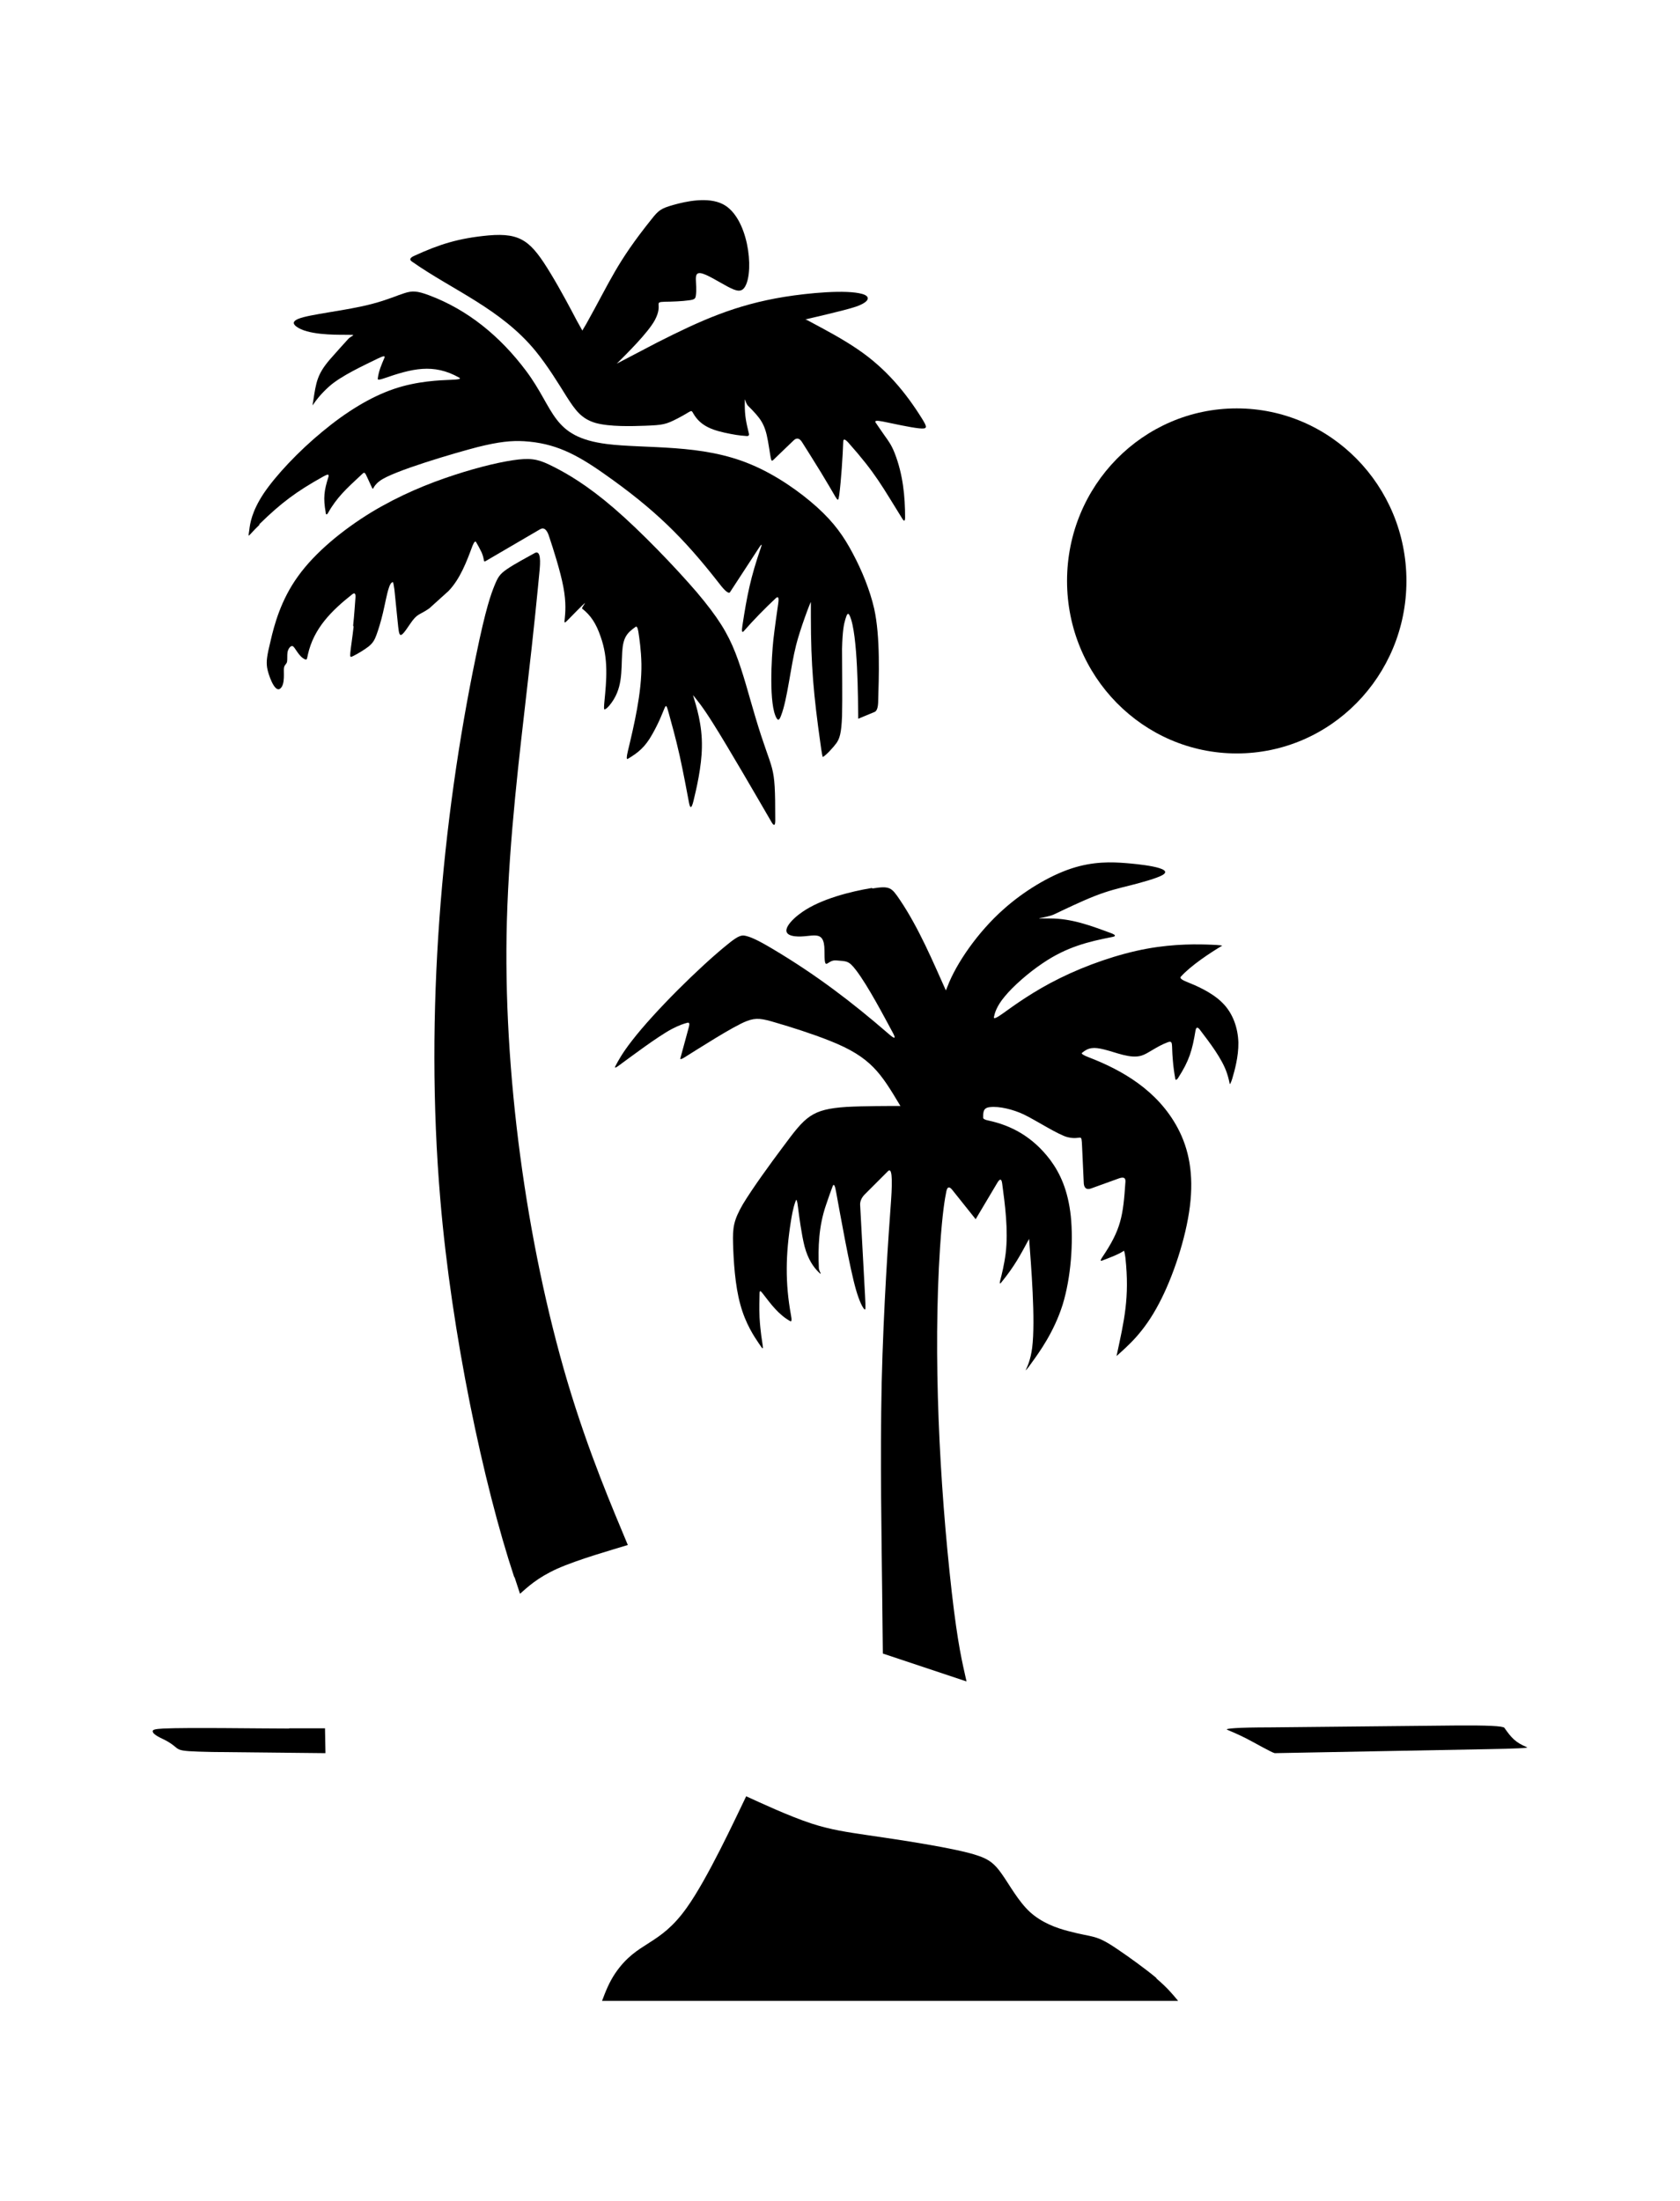 <?xml version="1.0" encoding="iso-8859-1"?>
<!-- Generator: Adobe Illustrator 28.5.0, SVG Export Plug-In . SVG Version: 9.03 Build 54727)  -->
<svg version="1.1" id="Livello_1" xmlns="http://www.w3.org/2000/svg" xmlns:xlink="http://www.w3.org/1999/xlink" x="0px" y="0px"
	 viewBox="0 0 935.435 1225.447" style="enable-background:new 0 0 935.435 1225.447;" xml:space="preserve">
<g id="Capa_1">
	<path d="M315.904,769.102c-22.708-76.737-36.019-172.396-33.67-256.441c1.305-46.329,7.178-93.572,11.093-128.155
		c4.046-34.584,6.134-56.639,7.178-67.601c0.653-7.308-0.261-10.31-2.741-9.005c-3.785,2.088-11.354,6.134-15.53,9.005
		s-5.09,4.698-6.917,9.135c-1.827,4.568-4.698,11.876-10.31,39.282c-18.923,91.223-28.711,198.106-19.837,302.509
		c6.264,74.518,24.013,158.563,41.109,210.112l0.261,0.261l3.002,9.135c4.176-3.654,9.527-8.874,20.75-13.964
		c11.745-5.22,31.191-10.701,39.282-13.181C341.352,840.357,327.91,809.428,315.904,769.102L315.904,769.102L315.904,769.102z"/>
	<path d="M263.05,303.985c0.914-2.219,1.566-3.002,2.088-2.088c0.783,1.305,2.219,3.915,3.132,5.873c2.088,5.09,0,5.873,3.785,3.654
		l28.58-16.705c2.219-1.305,3.915,0,5.22,4.307c2.088,6.264,6.134,18.793,7.83,27.797c1.697,9.005,1.044,14.616,0.783,17.488
		c-0.392,3.785-0.653,3.132,7.178-4.698s1.827-1.305,2.48-0.783c4.829,3.785,7.83,8.352,10.31,15.661
		c4.437,12.398,3.263,24.143,2.088,36.28c-0.261,2.741-0.261,4.176,0,4.176c0.261,0,0.914,0,2.741-2.088
		c7.7-9.266,6.525-18.923,7.178-29.885c0.522-7.961,2.48-10.44,7.439-13.964c0.653-0.522,1.175,0.392,1.566,2.741
		c0.522,3.393,1.566,10.31,1.697,17.879c0.261,15.922-4.176,34.453-7.569,48.678c-0.783,3.263-0.783,4.698,0,4.176
		c5.742-3.393,9.657-6.525,13.703-13.833c8.091-14.355,6.786-19.837,9.005-11.876c1.305,4.698,3.915,13.964,6.134,23.882
		c2.219,10.049,4.176,20.75,5.22,26.231c0.653,3.524,1.436,3.263,2.48-0.914c1.566-6.395,4.568-19.054,4.698-30.016
		c0.261-12.528-3.132-22.838-4.959-28.972c2.48,3.132,4.959,5.873,10.962,15.4c8.222,12.92,25.579,42.936,32.626,55.073
		c1.436,2.61,2.219,2.349,2.219-0.652c0-34.453-1.044-23.752-11.223-58.074c-3.263-10.832-6.656-24.274-10.962-35.236
		c-4.307-10.962-9.527-19.576-21.533-33.801c-12.137-14.094-31.06-33.801-46.068-46.721c-15.008-12.92-25.97-19.184-33.409-22.969
		c-7.439-3.785-11.354-5.09-19.706-4.176c-8.352,0.914-21.403,3.915-35.758,8.613c-14.486,4.698-30.408,11.223-46.199,20.75
		c-15.791,9.657-31.321,22.316-40.848,35.628c-9.657,13.311-13.311,27.406-15.269,35.889c-2.088,8.483-2.48,11.484-1.958,15.008
		c0.522,3.393,4.046,13.964,7.178,11.745c3.132-2.219,1.827-9.918,2.219-11.745c0.261-1.566,1.436-1.958,1.697-3.263
		c0.261-1.305,0-3.393,0.261-5.351c0.392-1.958,1.697-3.654,2.741-3.393c1.436,0.261,3.393,6.003,7.178,7.439
		c0.914,0.261,0.914-0.261,1.436-2.741c3.263-14.616,13.181-24.404,24.535-33.409c1.436-1.175,2.088-0.653,1.958,1.566
		c-0.261,3.263-0.653,9.657-1.305,15.791l0.261,0.522c-0.653,6.003-1.566,11.615-1.827,14.486c-0.261,2.741,0,2.741,1.958,1.697
		c2.088-1.044,5.873-3.263,8.352-5.22c2.349-1.958,3.263-3.654,4.307-6.525s2.349-7.047,3.524-12.006s2.219-10.832,3.263-13.833
		c0.914-3.002,1.827-3.263,2.219-3.393c0.261,0,0.522,1.305,0.914,4.046c0.392,4.176,1.305,12.659,1.827,18.01
		c0.914,8.613,0.783,10.44,6.786,1.436c4.307-6.395,5.09-4.829,10.832-8.874l10.701-9.657
		C256.263,322.255,259.917,312.467,263.05,303.985L263.05,303.985L263.05,303.985z"/>
	<path d="M684.709,603.362c0,0.653,0.653-0.261,1.436-2.871c1.175-4.046,3.524-12.006,3.393-20.098
		c-0.261-8.091-3.002-16.313-9.005-22.186c-5.873-5.873-15.008-9.657-19.576-11.484c-3.002-1.174-4.176-2.219-3.524-2.871
		c5.612-6.264,16.313-13.311,23.099-17.357c0.391,0-1.697-0.392-6.134-0.522c-6.656-0.261-20.098-0.653-35.758,2.219
		c-15.791,2.871-33.801,9.135-48.548,16.444c-14.617,7.178-25.84,15.399-31.452,19.445c-3.785,2.741-5.481,3.393-5.22,2.219
		c0.391-1.958,1.305-5.873,6.003-11.484c4.698-5.742,13.311-13.311,21.142-18.532c13.442-9.135,25.448-12.006,38.76-14.617
		c2.219-0.391,1.958-1.174-0.914-2.219c-11.354-4.176-21.664-8.091-33.931-8.091s-2.349,0,2.61-2.349s14.878-7.178,22.577-10.179
		c7.7-3.002,13.311-4.307,20.098-6.003c6.656-1.697,14.486-3.915,17.488-5.612c7.569-4.307-15.4-6.264-20.098-6.656
		c-8.091-0.653-18.401-1.044-30.669,3.002c-12.267,4.046-26.492,12.659-37.585,22.577c-14.355,12.659-26.492,30.277-31.321,43.066
		l-0.914,2.219c-7.047-15.661-15.008-34.714-25.579-50.375c-4.698-6.917-5.481-7.961-15.269-6.395l-0.391-0.261
		c-11.876,1.958-28.319,6.134-38.629,13.311c-6.134,4.176-14.225,12.398-4.176,13.572c9.266,1.044,16.444-4.829,16.444,7.961
		c0,12.789,1.175,4.959,6.525,5.481c5.873,0.522,6.917,0,11.093,5.481c6.656,8.744,15.399,25.448,20.62,35.106
		c1.697,3.263,0.783,3.263-2.871,0c-20.228-17.488-40.065-32.626-64.208-46.982c-8.744-5.22-12.137-6.525-14.616-7.178
		c-2.48-0.653-4.046-0.653-10.571,4.698c-15.53,12.528-40.717,37.455-53.115,53.507c-5.612,7.178-7.961,11.745-9.135,13.964
		c-0.783,1.436-0.261,1.436,1.697,0c6.786-4.959,21.664-16.182,29.494-20.359c4.176-2.219,7.178-3.132,8.744-3.524
		c1.044-0.261,1.305,0.392,0.914,2.088l-4.829,17.749c-0.13,0.653,0.653,0.522,2.48-0.653c6.525-4.046,27.145-17.357,34.453-20.098
		c5.351-2.088,8.613-1.436,16.444,0.914c7.7,2.219,20.098,6.134,29.885,10.049c23.099,9.135,28.319,18.01,39.282,36.28
		c-6.264,0-20.228,0-30.016,0.522c-19.576,1.305-22.838,5.351-35.236,22.055c-7.047,9.396-17.096,23.23-22.447,32.104
		c-5.22,9.005-5.742,13.05-5.481,22.055c0.261,9.005,1.044,23.099,4.046,33.801c2.871,10.701,7.83,18.01,10.31,21.664
		c4.307,6.395,1.305,1.566,0.391-14.486c-0.261-5.612,0-10.571,0-13.05c0-2.48,0.653-1.697,1.958,0
		c4.437,5.742,8.744,11.615,15.138,15.138c0.783,0.392,0.914-0.653,0.392-3.393c-3.263-17.749-3.002-33.801,0-52.463
		c1.175-7.439,2.219-10.049,2.741-11.354c0.392-0.914,0.783,0.392,1.175,3.785c0.653,5.09,1.958,15.138,3.654,21.794
		c1.958,7.308,4.959,11.484,7.7,14.225s0.261-0.522,0.261-2.088c-0.522-11.876,0-23.491,3.915-34.975
		c1.175-3.524,2.871-8.352,3.785-10.701c0.652-1.566,1.305-0.391,1.958,3.524c2.219,12.006,7.569,42.414,11.093,54.42
		c1.827,6.264,3.524,9.396,4.437,10.44c0.914,1.044,0.914,0,0.522-7.569l-2.741-50.636c0-1.958,0.914-4.046,3.002-6.003
		l12.528-12.528c2.088-2.088,2.61,3.393,1.697,16.444c-1.436,19.576-4.176,58.596-5.22,101.402
		c-0.914,42.936,0,89.656,0.261,115.496l0.392,35.236l46.59,15.53c-2.349-10.571-4.829-20.098-8.222-49.722
		c-6.917-61.076-10.44-131.94-6.525-191.841c1.305-19.706,2.741-27.536,3.524-31.321c0.522-2.61,1.697-2.871,3.393-0.653
		l12.92,16.183l11.876-19.967c1.566-2.741,2.48-2.741,2.871,0c1.566,11.615,3.524,26.231,1.958,39.021
		c-0.783,6.134-2.219,12.006-3.002,14.877c-0.522,1.958-0.261,2.349,0.653,1.175c7.308-9.005,10.31-14.747,15.4-24.143
		c1.044,14.094,3.654,45.285,1.697,60.685c-0.914,6.786-2.61,10.179-3.393,12.006c-0.653,1.175,0.522,0,3.263-3.915
		c4.046-5.612,12.267-16.835,17.096-32.104c4.698-15.269,6.003-34.714,4.568-49.2c-1.566-14.486-5.873-23.882-11.484-31.452
		c-9.788-12.92-21.664-19.184-34.453-21.925c-1.958-0.391-2.871-0.914-2.871-1.566c0-3.132,0-5.481,3.654-5.873
		c5.351-0.653,13.05,1.305,18.923,4.046c6.786,3.263,19.445,11.484,24.404,12.659c7.961,1.958,7.7-3.002,8.091,5.22
		c0.261,4.959,0.653,14.878,0.914,19.837c0,3.263,1.566,4.437,4.046,3.524c3.915-1.436,11.615-4.176,15.53-5.612
		c2.61-0.914,3.785-0.391,3.654,1.827c-1.305,19.184-2.349,26.492-13.05,42.283c-1.044,1.566-0.914,2.088,0.261,1.566
		c3.132-1.175,9.396-3.524,11.876-5.351c0.261-0.13,0.522,1.175,0.914,3.915c2.349,22.316-0.653,34.584-4.959,54.681
		c6.134-5.612,15.008-12.789,23.621-29.233c7.7-14.486,15.008-36.28,17.227-54.159c2.219-17.879-0.522-31.843-6.786-43.588
		c-11.223-21.011-31.06-32.235-49.331-39.282c-3.132-1.174-4.437-2.088-4.046-2.48c3.654-3.132,6.656-3.393,12.398-1.958
		c6.525,1.566,14.747,5.351,20.881,3.393c3.785-1.174,8.222-5.09,14.616-7.439c3.132-1.044,1.958,1.044,2.741,9.657
		c0.261,3.785,0.914,8.091,1.305,10.179c0,1.436,0.783,1.436,1.697,0c6.134-9.527,7.83-15.269,9.657-26.362
		c0.392-2.088,1.305-2.088,2.741,0c4.959,6.525,12.137,15.791,14.747,23.752C684.056,600.099,684.448,602.187,684.709,603.362
		L684.709,603.362L684.709,603.362z"/>
	<path d="M229.249,145.552l0.392,0.261c22.316,15.661,49.461,26.231,68.645,49.722c6.786,8.352,12.659,18.01,17.227,25.318
		c4.698,7.308,8.091,12.267,16.052,14.616c7.961,2.219,20.489,1.827,27.667,1.566c9.918-0.392,11.484-0.653,18.271-4.176
		c7.83-4.046,7.178-5.09,8.483-2.741c4.307,7.569,11.484,9.657,20.881,11.484c4.568,0.914,7.569,1.044,9.005,1.175
		c1.044,0,1.436-0.522,1.044-1.697c-1.436-5.873-2.219-9.527-2.219-15.661s0-1.305,1.827,0.522
		c6.917,6.917,9.396,9.918,11.093,19.706c2.219,12.528,1.175,12.137,4.437,9.005c2.48-2.349,7.439-7.178,9.918-9.527
		c1.697-1.566,3.263-1.175,4.698,1.175c2.219,3.524,6.786,10.701,10.44,16.705s6.525,10.962,7.961,13.442
		c1.566,2.48,1.697,2.48,2.219-0.783c1.044-8.091,1.958-21.794,2.219-29.624c0-1.827,0.914-1.697,2.741,0.261
		c15.53,17.488,18.793,24.274,30.277,42.675c0.914,1.436,1.436,1.175,1.436-0.914c0-11.615-1.175-23.882-5.742-35.628
		c-1.827-4.698-3.524-6.917-5.481-9.657c-1.958-2.741-4.046-5.873-5.22-7.569c-0.653-1.044,0.653-1.175,4.046-0.522
		c5.09,1.044,15.139,3.263,20.098,3.785c4.959,0.522,4.698-0.522,1.827-5.22c-9.005-14.486-20.098-28.058-35.889-38.76
		c-8.352-5.742-18.532-11.093-23.621-13.833c-5.481-2.871-4.829-2.741-5.612-2.741s21.403-4.829,28.189-7.178
		c7.569-2.61,8.483-5.612,3.654-7.047c-9.005-2.61-30.277-0.522-43.327,1.566c-27.406,4.437-46.46,13.05-70.733,25.318
		l-22.708,11.876c5.09-5.09,17.488-17.227,21.272-24.404c4.698-9.005-1.175-9.788,5.351-10.049c3.393,0,10.049-0.261,13.442-0.783
		c3.393-0.392,3.654-1.044,3.915-2.48c1.044-6.917-1.827-13.181,2.61-12.659c3.263,0.392,10.31,4.959,15.269,7.569
		c4.959,2.61,7.7,3.263,9.657-0.261c5.09-9.135,1.566-38.499-12.398-45.677c-8.352-4.307-20.75-1.566-27.667,0.392
		c-6.917,1.958-8.222,3.002-12.137,7.961c-19.445,24.274-22.708,33.931-36.28,58.205c-1.958,3.393-2.219,3.654-2.219,3.785
		c0,0-1.044-1.827-3.132-5.612c-3.002-5.742-9.005-17.096-14.486-26.101c-10.832-17.879-16.313-22.838-34.584-21.272
		c-16.835,1.566-27.406,4.959-41.37,11.354C228.336,143.464,227.814,144.508,229.249,145.552L229.249,145.552L229.249,145.552z"/>
	<ellipse cx="688.624" cy="323.43" rx="94.485" ry="96.051"/>
	<path d="M643.861,1101.496v-0.261c-6.264-5.22-15.53-11.876-21.533-15.922c-12.659-8.613-12.92-6.264-27.536-10.179
		c-6.525-1.697-14.617-4.568-21.272-10.571c-6.525-6.003-11.484-15.269-15.661-21.142c-4.046-5.873-7.308-8.222-13.05-10.179
		c-12.137-4.307-46.46-9.266-61.598-11.484c-11.484-1.697-20.62-3.002-31.452-6.525c-12.659-4.176-28.841-11.745-36.28-15.138
		c-6.134,12.659-21.533,45.938-33.148,62.12c-15.4,21.664-27.275,18.271-39.673,36.28c-3.524,5.22-5.481,10.31-7.439,15.53h320.78
		C652.997,1110.371,649.995,1106.717,643.861,1101.496L643.861,1101.496L643.861,1101.496z"/>
	<path d="M144.421,292.239v-0.392c12.267-12.006,20.75-18.271,35.497-26.492c2.48-1.436,3.393-1.436,3.002,0
		c-2.48,7.83-3.002,11.876-1.566,19.967c0,1.305,0.653,1.436,1.305,0.261c4.829-8.613,10.571-13.833,17.749-20.489
		c3.263-3.002,2.088-3.263,6.395,5.742c1.436,3.002,0,0.392,4.568-3.002c6.917-5.481,42.936-15.922,54.551-18.923
		c12.006-3.002,18.923-3.654,25.84-3.263c16.966,1.044,28.711,6.917,44.632,18.14c28.058,19.706,44.11,35.497,64.078,61.076
		c3.263,4.307,5.351,5.873,6.003,4.829l16.183-24.796c1.436-2.219,1.827-2.219,0.914,0.261
		c-5.612,16.313-7.569,26.101-10.179,43.066c-0.522,3.263-0.261,4.307,0.783,3.132c5.612-6.395,11.615-12.528,17.749-18.271
		c1.436-1.305,1.827-0.392,1.436,2.61c-0.653,4.568-1.958,13.572-2.741,20.489c-1.044,9.788-2.61,36.411,1.827,43.719
		c0.914,1.436,1.566,0.914,2.48-1.566c3.524-9.005,5.22-26.884,8.352-39.151c2.088-8.483,8.222-24.926,8.222-23.882v7.961
		c0,27.145,1.566,44.11,5.351,70.864c0.653,4.959,1.175,7.439,1.305,7.308c1.697-0.783,5.873-5.351,7.569-7.7
		c1.697-2.48,2.741-5.09,3.132-15.008c0.261-9.918,0-27.145,0-37.455c0.261-10.31,1.044-13.833,1.827-16.444
		c0.783-2.61,1.436-4.307,2.48-1.958c4.568,10.049,4.568,46.851,4.698,57.291l9.135-3.785c1.175-0.522,1.827-2.219,1.958-5.22
		c0.392-13.964,1.305-36.541-2.219-52.332c-2.349-10.31-6.917-21.403-11.876-30.669c-4.959-9.396-10.31-17.096-19.837-25.709
		c-9.527-8.613-23.099-18.14-36.933-23.882c-13.964-5.873-28.189-7.961-42.153-9.005c-13.964-1.044-27.797-1.044-37.977-2.349
		c-30.93-3.915-28.841-19.054-45.024-40.717c-14.486-19.315-32.496-34.062-54.159-42.153c-6.656-2.48-9.266-2.48-13.442-1.175
		s-10.049,3.915-17.618,5.873c-7.569,2.088-16.835,3.524-24.535,4.829c-7.7,1.305-13.964,2.349-17.096,3.654
		c-3.132,1.305-3.132,2.741-1.044,4.307c6.134,4.568,20.489,4.568,27.536,4.568c7.047,0,3.393,0,1.175,2.48
		c-2.219,2.48-6.786,7.439-10.049,11.223c-7.047,8.222-7.7,12.659-9.266,22.969c-0.914,5.742-1.044,1.044,8.744-7.83
		c6.656-6.003,19.576-11.876,27.536-15.791c2.741-1.305,3.785-1.436,3.393-0.392c-1.697,4.046-3.263,7.439-3.785,11.876
		c0,0.653,1.175,0.522,3.393-0.261c15.53-5.351,27.536-8.613,42.022-0.392c1.175,0.653-0.392,1.044-4.568,1.175
		c-6.264,0.261-18.793,0.653-31.843,5.09s-26.623,12.789-39.804,23.752c-13.181,10.832-25.84,24.274-32.626,34.323
		c-6.786,10.179-7.7,17.096-8.091,20.489C138.157,300.07,137.504,298.895,144.421,292.239L144.421,292.239L144.421,292.239z"/>
	<path d="M850.319,972.819c-6.395-2.61-8.744-5.22-12.659-10.832c-0.652-1.044-9.657-1.435-27.014-1.305
		c-25.97,0.261-77.781,0.783-103.751,1.044c-17.357,0-25.187,0.653-23.621,1.305c2.219,0.914,6.786,2.871,10.832,4.959
		c3.654,1.827,13.833,7.7,15.661,8.091l118.367-2.219C843.924,973.602,851.232,973.211,850.319,972.819L850.319,972.819
		L850.319,972.819z"/>
	<path d="M160.995,962.379c-15.4,0-56.508-0.653-70.081,0c-4.698,0.261-5.873,0.653-5.873,1.436
		c-0.131,2.088,5.481,4.176,7.308,5.22c10.049,5.481,1.436,5.873,25.97,6.395l62.903,0.653l-0.261-13.833h-19.967V962.379z"/>
	<polygon points="180.962,962.248 180.962,962.379 181.093,962.379 	"/>
</g>
</svg>
